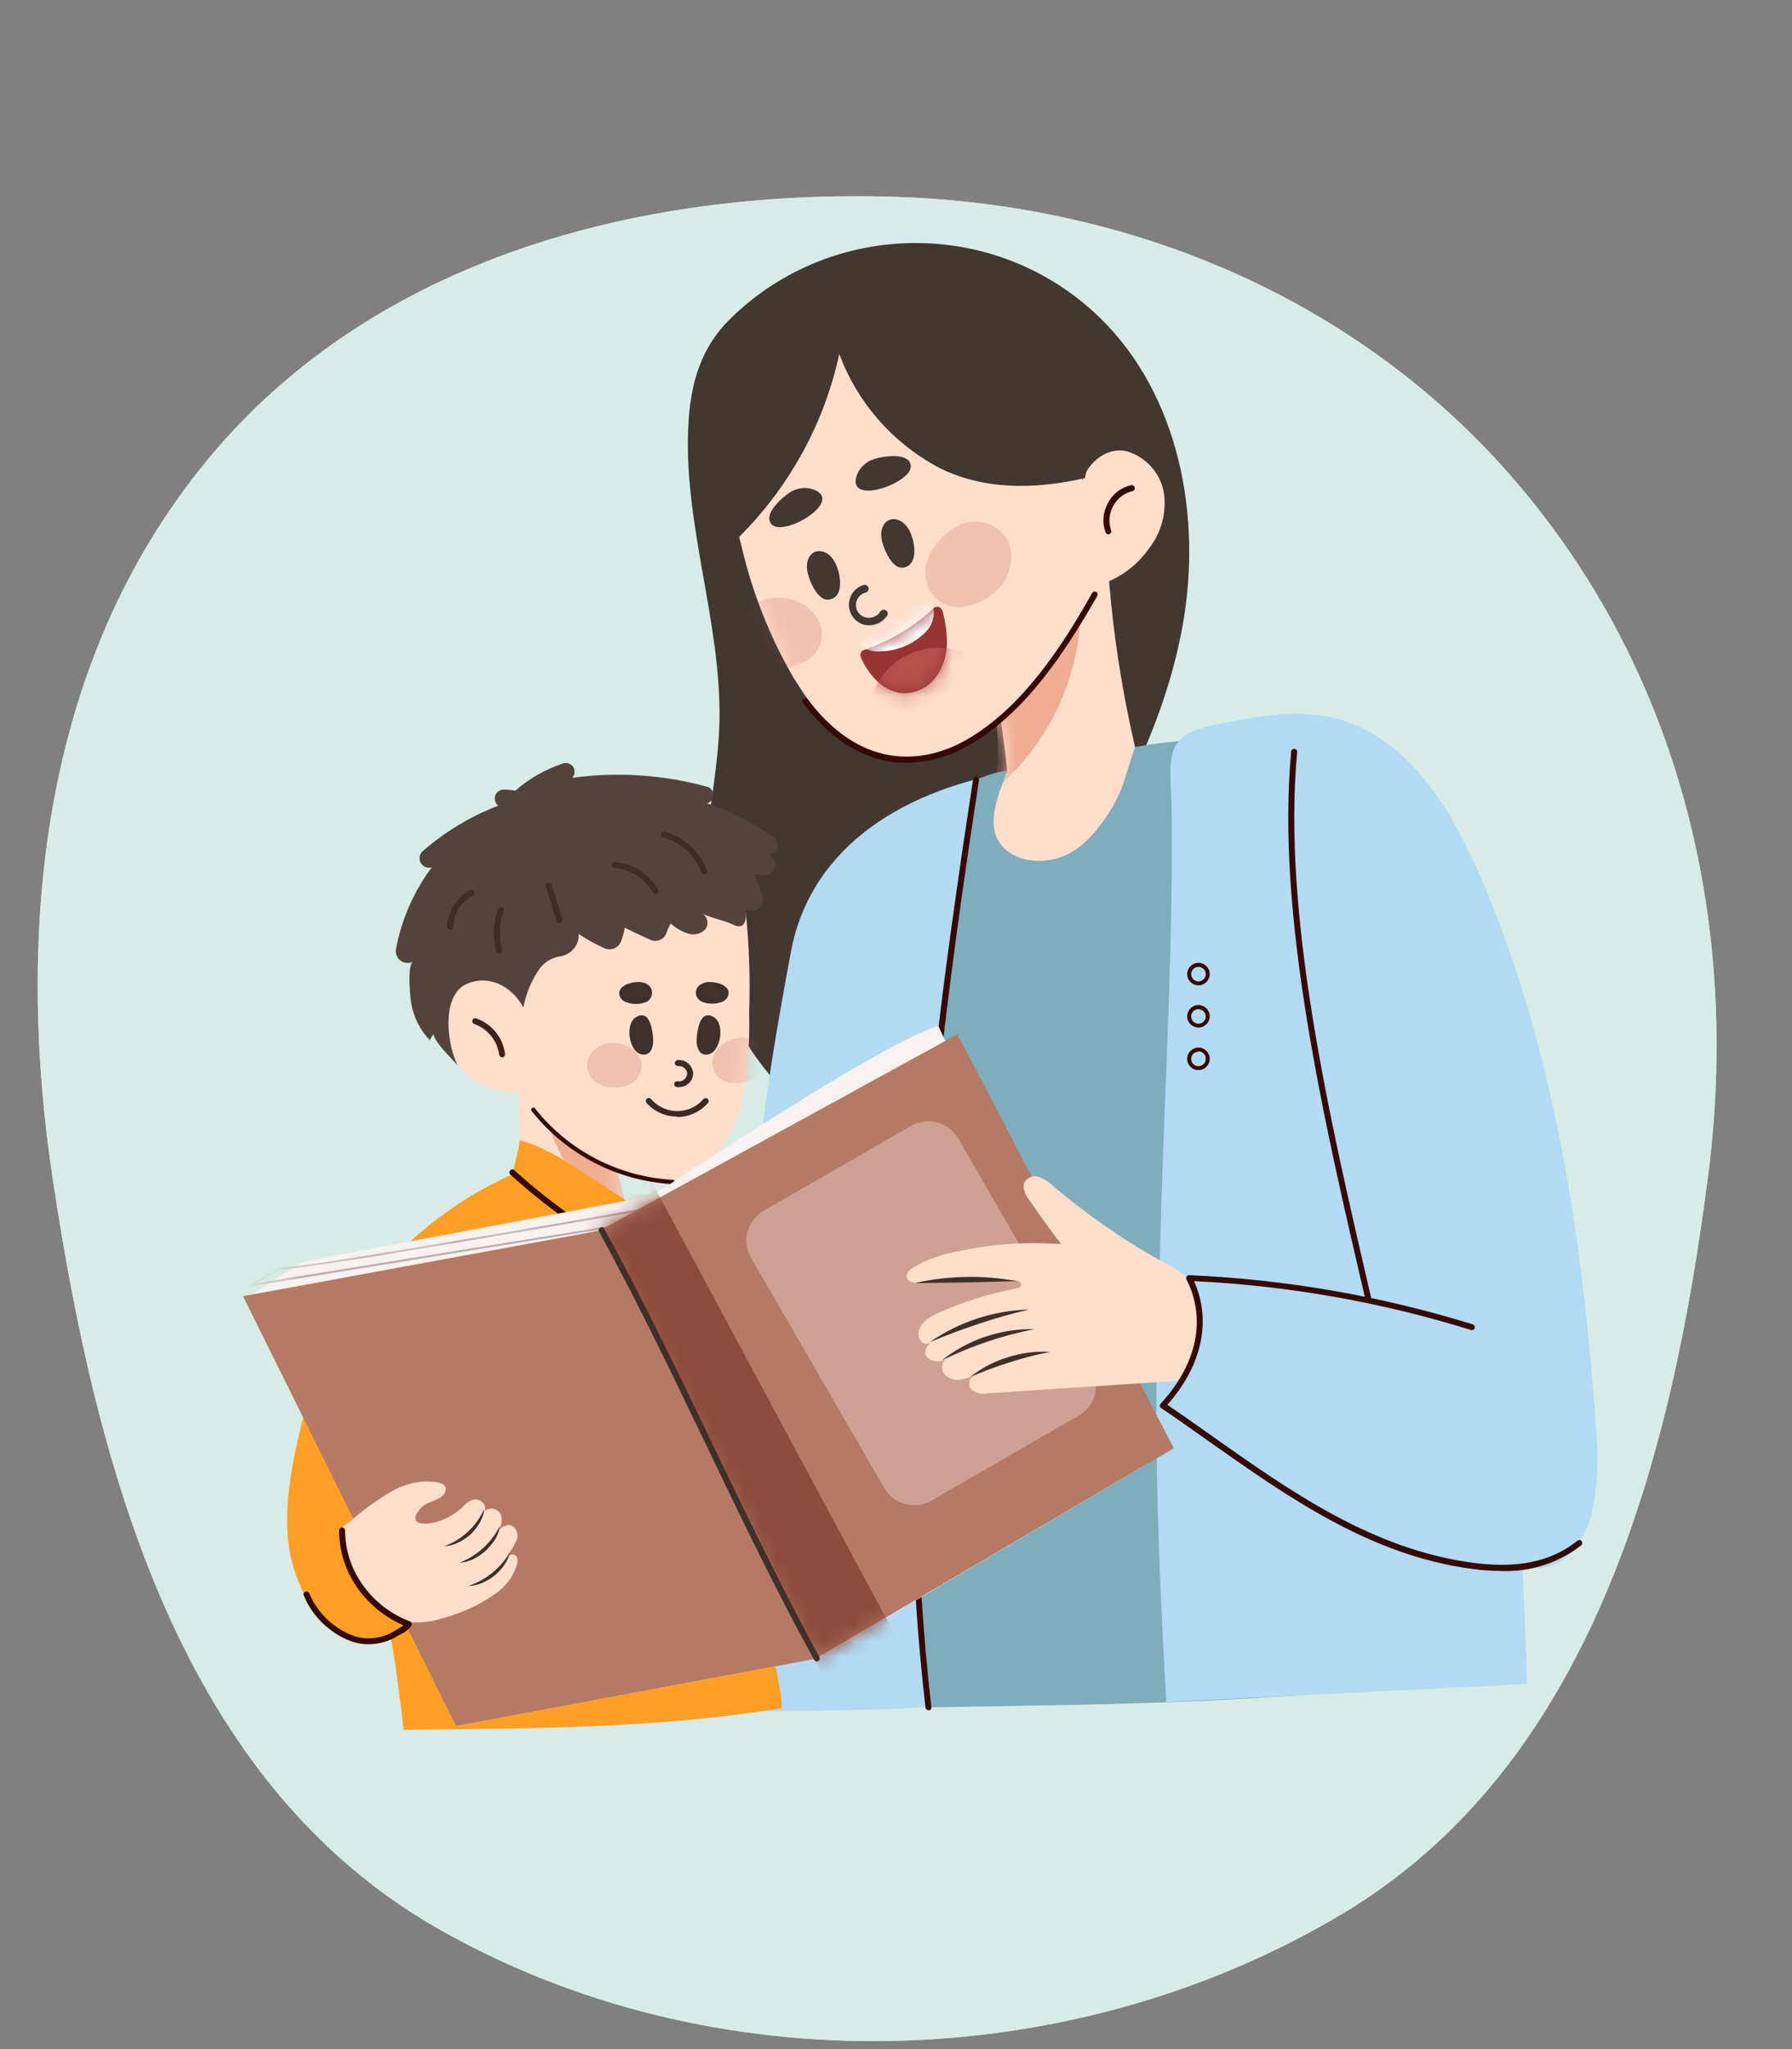 <svg width="112" height="128" viewBox="0 0 112 128" fill="none" xmlns="http://www.w3.org/2000/svg">
<rect x="0" y="0" width="112" height="128" fill="#808080" stroke="none"/>
<path fill-rule="evenodd" clip-rule="evenodd" d="M55.806 12.293C71.038 12.74 85.438 18.93 95.168 30.589C105.145 42.544 108.733 57.946 106.766 73.357C104.476 91.298 99.429 110.329 83.809 119.6C66.815 129.686 44.548 130.263 27.378 120.475C11.301 111.309 6.062 91.925 3.306 73.706C0.861 57.541 2.77 40.648 13.418 28.191C23.707 16.156 39.924 11.827 55.806 12.293Z" fill="#D7ECE6"/>
<path fill-rule="evenodd" clip-rule="evenodd" d="M55.806 12.293C71.038 12.74 85.438 18.93 95.168 30.589C105.145 42.544 108.733 57.946 106.766 73.357C104.476 91.298 99.429 110.329 83.809 119.6C66.815 129.686 44.548 130.263 27.378 120.475C11.301 111.309 6.062 91.925 3.306 73.706C0.861 57.541 2.77 40.648 13.418 28.191C23.707 16.156 39.924 11.827 55.806 12.293Z" fill="#D7ECE6"/>
<path d="M65.485 57.545C69.282 51.813 72.755 45.709 73.937 38.943C75.118 32.176 73.674 24.687 68.785 19.89C62.348 13.597 52.04 13.614 45.624 19.929C43.862 21.661 43.187 23.835 43.038 26.3C42.626 32.626 45.123 38.844 44.964 45.179C44.855 48.991 43.773 52.743 43.927 56.564C44.324 63.658 48.841 69.865 55.48 72.439L59.813 67.341C62.532 64.109 63.143 61.069 65.485 57.544V57.545Z" fill="#423731"/>
<path d="M47.685 85.374C48.831 93.131 47.288 99.076 47.491 106.913C51.675 106.823 54.255 106.913 60.653 106.472C61.268 87.795 62.802 69.761 63.417 51.09C63.417 50.594 63.507 48.615 63.61 48.12C55.605 49.451 50.543 53.491 49.432 59.446C47.7 68.826 46.4 76.657 47.685 85.374Z" fill="#B2DAF3"/>
<path d="M62.935 48.145C62.896 47.279 62.692 46.165 62.553 44.887L62.251 45.17C61.654 45.71 60.986 46.166 60.265 46.526C58.28 47.516 55.799 47.936 53.813 46.833C51.997 45.843 50.662 44.066 49.595 42.333C48.108 39.77 47.013 37.001 46.344 34.116C46.135 33.324 45.946 32.522 45.773 31.72C44.935 27.874 46.766 23.651 49.972 21.389C53.315 19.149 57.607 18.878 61.208 20.676C64.756 22.55 67.164 26.033 67.659 30.007C68.037 28.824 69.233 27.894 70.439 28.195C71.663 28.56 72.566 29.598 72.756 30.858C72.909 32.1 72.55 33.35 71.764 34.324C71.144 35.194 70.298 35.878 69.317 36.304C69.604 39.777 70.142 43.225 70.93 46.62C73.51 55.793 69.908 55.14 65.471 55.877C63.888 56.139 60.012 55.144 60.414 53.075C60.657 52.036 62.975 49.046 62.935 48.145Z" fill="#FFDECC"/>
<mask id="mask0_2207_6423" style="mask-type:luminance" maskUnits="userSpaceOnUse" x="45" y="19" width="28" height="37">
<path d="M62.935 48.145C62.896 47.279 62.692 46.165 62.553 44.887L62.251 45.17C61.654 45.71 60.986 46.166 60.265 46.526C58.28 47.516 55.799 47.936 53.813 46.833C51.997 45.843 50.662 44.066 49.595 42.333C48.108 39.77 47.013 37.001 46.344 34.116C46.135 33.324 45.946 32.522 45.773 31.72C44.935 27.874 46.766 23.651 49.972 21.389C53.315 19.149 57.607 18.878 61.208 20.676C64.756 22.55 67.164 26.033 67.659 30.007C68.037 28.824 69.233 27.894 70.439 28.195C71.663 28.56 72.566 29.598 72.756 30.858C72.909 32.1 72.55 33.35 71.764 34.324C71.144 35.194 70.298 35.878 69.317 36.304C69.604 39.777 70.142 43.225 70.93 46.62C73.51 55.793 69.908 55.14 65.471 55.877C63.888 56.139 60.012 55.144 60.414 53.075C60.657 52.036 62.975 49.046 62.935 48.145Z" fill="white"/>
</mask>
<g mask="url(#mask0_2207_6423)">
<path opacity="0.21" d="M62.098 32.879C60.515 32.013 58.857 33.191 58.128 34.592C57.339 36.077 58.227 38.057 60.113 37.923C60.908 37.829 61.651 37.482 62.232 36.934C63.428 35.899 63.681 33.746 62.099 32.879H62.098Z" fill="#B2524B"/>
<path opacity="0.21" d="M51.269 39.042C50.644 37.196 47.874 36.745 46.623 38.2C45.952 38.977 45.869 40.101 46.42 40.967C47.059 41.903 48.211 42.046 49.234 41.754C49.475 41.683 49.707 41.587 49.929 41.467C50.947 41.209 51.562 40.178 51.304 39.163C51.294 39.122 51.282 39.081 51.269 39.041L51.269 39.042Z" fill="#B2524B"/>
<path d="M62.28 45.071C64.209 43.222 65.957 41.195 67.501 39.017C67.178 43.03 65.257 46.748 62.166 49.337C62.397 47.927 62.435 46.492 62.28 45.071Z" fill="#EFAE92"/>
</g>
<path d="M57.139 34.235C57.112 33.849 57.007 33.472 56.831 33.126C56.166 31.924 54.812 32.359 55.124 33.79C55.244 34.325 55.769 35.577 56.465 35.458C57.031 35.359 57.184 34.805 57.14 34.235H57.139Z" fill="#423731"/>
<path d="M52.494 36.235C52.465 35.849 52.361 35.472 52.187 35.126C51.521 33.923 50.167 34.353 50.48 35.789C50.599 36.324 51.125 37.576 51.82 37.452C52.411 37.359 52.54 36.804 52.495 36.235H52.494Z" fill="#423731"/>
<path d="M54.31 39.061C54.199 39.061 54.087 39.046 53.978 39.016C53.293 38.812 52.904 38.091 53.11 37.408C53.235 36.991 53.562 36.666 53.978 36.542C54.11 36.507 54.245 36.584 54.281 36.715C54.315 36.848 54.235 36.983 54.103 37.017H54.102C53.672 37.126 53.411 37.563 53.521 37.992C53.594 38.276 53.817 38.499 54.102 38.571C54.455 38.656 54.824 38.509 55.021 38.205C55.093 38.089 55.245 38.051 55.363 38.12C55.479 38.188 55.519 38.337 55.451 38.453C55.45 38.454 55.448 38.456 55.448 38.457C55.196 38.837 54.768 39.065 54.311 39.061H54.31Z" fill="#423731"/>
<path d="M54.007 40.596C55.618 40.052 57.093 39.167 58.33 38.002C58.468 37.87 58.688 37.874 58.821 38.012C58.861 38.053 58.89 38.105 58.905 38.16C59.076 38.772 59.169 39.401 59.183 40.036C59.21 40.862 58.957 41.673 58.463 42.338C57.949 43.004 57.13 43.364 56.29 43.294C55.692 43.194 55.144 42.9 54.731 42.457C54.335 42.048 54.017 41.57 53.794 41.047C53.724 40.871 53.811 40.673 53.986 40.603C53.993 40.601 54 40.598 54.007 40.596Z" fill="#963432"/>
<mask id="mask1_2207_6423" style="mask-type:luminance" maskUnits="userSpaceOnUse" x="53" y="37" width="7" height="7">
<path d="M54.007 40.596C55.618 40.052 57.093 39.167 58.33 38.002C58.468 37.87 58.688 37.874 58.821 38.012C58.861 38.053 58.89 38.105 58.905 38.16C59.076 38.772 59.169 39.401 59.183 40.036C59.21 40.862 58.957 41.673 58.463 42.338C57.949 43.004 57.13 43.364 56.29 43.294C55.692 43.194 55.144 42.9 54.731 42.457C54.335 42.048 54.017 41.57 53.794 41.047C53.724 40.871 53.811 40.673 53.986 40.603C53.993 40.601 54 40.598 54.007 40.596Z" fill="white"/>
</mask>
<g mask="url(#mask1_2207_6423)">
<path d="M57.867 37.041C57.176 36.373 56.077 36.373 55.386 37.041C55.346 37.086 55.307 37.12 55.267 37.16L55.103 37.235L55.019 37.26H54.904C53.955 37.209 53.144 37.935 53.092 38.882C53.042 39.83 53.77 40.639 54.719 40.69C54.781 40.693 54.843 40.693 54.904 40.69C56.018 40.703 57.089 40.261 57.867 39.467C58.532 38.794 58.532 37.714 57.867 37.041Z" fill="white"/>
<path d="M60.846 41.036C58.734 39.84 56.05 40.579 54.851 42.685C54.696 42.956 54.571 43.243 54.478 43.541C54.24 44.457 54.781 45.394 55.694 45.649C56.612 45.883 57.552 45.356 57.828 44.452C57.966 44.008 58.439 43.76 58.884 43.898C58.958 43.921 59.028 43.954 59.093 43.997C61.064 45.056 62.83 42.096 60.845 41.036H60.846Z" fill="#B2524B"/>
</g>
<path d="M56.663 28.671C56.166 28.355 55.174 28.527 54.742 28.646C54.251 28.761 53.837 29.087 53.611 29.537C52.649 31.74 57.17 30.166 56.917 29.042C56.89 28.888 56.797 28.752 56.664 28.671H56.663Z" fill="#423731"/>
<path d="M48.082 32.305C48.147 31.736 48.926 31.062 49.279 30.82C49.683 30.522 50.198 30.415 50.688 30.528C53.021 31.186 48.922 33.642 48.207 32.731C48.107 32.613 48.062 32.458 48.083 32.305H48.082Z" fill="#423731"/>
<path d="M69.312 33.373C69.222 33.392 69.132 33.344 69.098 33.26C68.873 32.659 68.927 31.989 69.247 31.433C69.534 30.856 70.07 30.443 70.701 30.309C70.802 30.291 70.899 30.357 70.918 30.457C70.944 30.549 70.889 30.645 70.797 30.67C70.788 30.672 70.779 30.674 70.77 30.675C69.749 30.941 69.138 31.982 69.404 33.001C69.415 33.041 69.427 33.082 69.44 33.121C69.48 33.214 69.438 33.321 69.344 33.362C69.343 33.362 69.342 33.362 69.341 33.363L69.311 33.373L69.312 33.373Z" fill="#360A03"/>
<path d="M52.457 22.112C53.568 25.11 55.73 27.605 58.542 29.137C61.331 30.622 64.681 30.592 67.773 29.869C68.046 29.805 67.773 26.192 67.703 25.79C67.577 24.299 67.146 22.848 66.438 21.528C64.859 18.79 61.594 17.073 58.497 16.87C51.365 16.473 42.824 21.121 43.137 29.042C43.296 31.143 43.681 33.22 44.283 35.24C48.444 31.935 51.332 27.297 52.457 22.112Z" fill="#423731"/>
<path d="M46.633 57.203C46.83 59.208 46.892 61.224 46.821 63.237C46.871 65.062 46.733 66.887 46.409 68.682C46.062 70.489 45.061 72.104 43.595 73.222C42.31 74.117 40.349 73.964 38.498 73.128C38.682 74.484 38.995 75.602 38.995 76.939C37.069 76.103 34.603 75.226 32.672 74.385C32.37 74.251 32.474 68.549 32.374 68.019C32.479 68.578 30.484 67.989 30.186 67.85C29.207 67.344 28.45 66.494 28.061 65.464C27.203 63.395 27.347 60.722 30.573 60.89C31.693 60.947 32.606 61.81 32.721 62.925C32.131 57.514 38.28 54.386 42.98 54.871C44.349 55.014 46.454 55.549 46.633 57.203V57.203Z" fill="#FFDECC"/>
<mask id="mask2_2207_6423" style="mask-type:luminance" maskUnits="userSpaceOnUse" x="27" y="54" width="20" height="23">
<path d="M46.633 57.203C46.83 59.208 46.892 61.224 46.821 63.237C46.871 65.062 46.733 66.887 46.409 68.682C46.062 70.489 45.061 72.104 43.595 73.222C42.31 74.117 40.349 73.964 38.498 73.128C38.682 74.484 38.995 75.602 38.995 76.939C37.069 76.103 34.603 75.226 32.672 74.385C32.37 74.251 32.474 68.549 32.374 68.019C32.479 68.578 30.484 67.989 30.186 67.85C29.207 67.344 28.45 66.494 28.061 65.464C27.203 63.395 27.347 60.722 30.573 60.89C31.693 60.947 32.606 61.81 32.721 62.925C32.131 57.514 38.28 54.386 42.98 54.871C44.349 55.014 46.454 55.549 46.633 57.203V57.203Z" fill="white"/>
</mask>
<g mask="url(#mask2_2207_6423)">
<path d="M38.597 73.291C37.126 72.439 35.709 71.499 34.353 70.475C35.142 72.923 36.871 74.96 39.163 76.138C39.113 75.167 38.922 74.208 38.597 73.291Z" fill="#EFAE92"/>
<path opacity="0.21" d="M36.74 66.886C37.033 67.876 38.229 68.098 39.093 67.826C39.783 67.67 40.215 66.986 40.059 66.298C40.001 66.044 39.867 65.814 39.674 65.638C39.311 65.337 38.86 65.163 38.389 65.143C37.451 65.089 36.449 65.871 36.741 66.886H36.74Z" fill="#B2524B"/>
<path opacity="0.21" d="M47.88 66.168C47.85 67.222 46.758 67.702 45.83 67.653C45.123 67.669 44.538 67.109 44.522 66.404C44.516 66.145 44.59 65.889 44.733 65.673C45.015 65.3 45.41 65.027 45.86 64.895C46.753 64.588 47.915 65.103 47.88 66.167V66.168Z" fill="#B2524B"/>
<path d="M31.382 66.049C31.288 66.049 31.209 65.98 31.198 65.886C31.081 65.005 30.479 64.264 29.64 63.966C29.544 63.931 29.493 63.825 29.526 63.728C29.558 63.633 29.663 63.581 29.759 63.614C30.738 63.951 31.439 64.815 31.565 65.842C31.579 65.942 31.509 66.035 31.409 66.049C31.407 66.049 31.404 66.049 31.401 66.049H31.381H31.382Z" fill="#3E2219"/>
</g>
<path d="M62.934 48.145C62.518 49.348 61.719 51.115 62.309 52.357C62.9 53.599 64.419 53.932 65.674 53.713C67.287 53.431 68.363 52.189 69.233 50.887C70.225 49.402 70.359 48.323 70.935 46.66C73.462 46.22 76.029 46.054 78.593 46.165C77.152 66.106 77.995 86.147 81.104 105.898C72.806 106.492 66.483 106.492 58.027 106.655C56.358 87.305 57.361 67.817 61.004 48.739C61.609 48.431 62.262 48.23 62.935 48.144L62.934 48.145Z" fill="#7EADBC"/>
<path d="M72.284 86.117C72.343 82.256 72.482 79.187 72.497 78.409C72.631 72.291 72.959 66.178 73.127 60.059C73.217 56.872 73.266 53.684 73.222 50.496C73.177 47.452 72.571 45.967 75.897 45.278C78.378 44.783 81.018 44.244 83.495 44.882C87.793 45.981 90.482 50.184 92.284 54.223C97.163 65.168 98.963 77.607 99.768 89.477C99.93 91.187 99.829 92.912 99.465 94.591C98.969 96.571 97.446 98.447 95.177 97.819C95.177 98.541 95.46 105.195 95.451 105.195C88.606 105.536 79.738 105.972 72.894 106.318C72.894 106.318 72.15 94.433 72.284 86.117Z" fill="#B2DAF3"/>
<path d="M58.026 106.823C57.931 106.823 57.85 106.75 57.842 106.655C55.728 88.339 57.5 70.217 60.82 48.669C60.832 48.569 60.924 48.497 61.025 48.51C61.028 48.51 61.031 48.511 61.034 48.511C61.134 48.529 61.202 48.623 61.187 48.724C57.877 70.248 56.106 88.325 58.21 106.641C58.224 106.739 58.156 106.829 58.058 106.843C58.054 106.843 58.05 106.844 58.046 106.844L58.026 106.824V106.823Z" fill="#360A03"/>
<path d="M74.904 61.55C74.515 61.55 74.199 61.235 74.199 60.847C74.199 60.459 74.515 60.144 74.904 60.144C75.293 60.144 75.609 60.459 75.609 60.847C75.609 60.848 75.609 60.85 75.609 60.852C75.606 61.238 75.292 61.55 74.904 61.55ZM74.904 60.396C74.652 60.396 74.448 60.6 74.448 60.851C74.448 61.103 74.652 61.306 74.904 61.306C75.156 61.306 75.36 61.102 75.36 60.851C75.36 60.599 75.156 60.396 74.904 60.396Z" fill="#360A03"/>
<path d="M74.904 64.188C74.515 64.188 74.199 63.873 74.199 63.485C74.199 63.097 74.515 62.782 74.904 62.782C75.293 62.782 75.609 63.097 75.609 63.485C75.609 63.873 75.293 64.188 74.904 64.188ZM74.904 63.035C74.652 63.035 74.448 63.239 74.448 63.49C74.448 63.742 74.652 63.946 74.905 63.946C75.157 63.946 75.361 63.742 75.361 63.49C75.361 63.488 75.361 63.487 75.361 63.484C75.353 63.239 75.151 63.044 74.905 63.044V63.034L74.904 63.035Z" fill="#360A03"/>
<path d="M74.904 66.846C74.515 66.846 74.199 66.531 74.199 66.143C74.199 65.755 74.515 65.44 74.904 65.44C75.293 65.44 75.609 65.755 75.609 66.143C75.606 66.531 75.292 66.843 74.904 66.846ZM74.904 65.693C74.652 65.693 74.448 65.897 74.448 66.148C74.448 66.4 74.652 66.603 74.905 66.603C75.157 66.603 75.361 66.399 75.361 66.148C75.361 66.146 75.361 66.145 75.361 66.142C75.369 65.891 75.171 65.681 74.92 65.673C74.915 65.673 74.909 65.673 74.905 65.673V65.693H74.904Z" fill="#360A03"/>
<path d="M25.228 108.056C33.302 107.962 40.667 108.007 48.86 106.709C48.86 102.309 41.342 82.999 40.82 80.27C40.269 77.36 40.076 75.553 38.696 74.697C36.875 73.569 34.562 71.766 32.482 71.231C32.413 71.964 32.139 72.603 32.075 73.335C25.313 76.322 20.359 82.316 18.711 89.508C18.041 92.438 17.48 95.621 18.512 98.418C19.545 101.214 20.959 103.081 24.314 102.274C24.314 102.304 24.403 101.032 25.227 108.056H25.228Z" fill="#FF9F25"/>
<path d="M38.607 78.172C38.578 78.179 38.547 78.179 38.517 78.172C36.151 76.824 33.94 75.222 31.922 73.395C31.836 73.338 31.812 73.221 31.869 73.134C31.927 73.048 32.044 73.024 32.131 73.082C32.148 73.093 32.163 73.107 32.175 73.123C34.171 74.931 36.36 76.517 38.701 77.85C38.79 77.899 38.822 78.011 38.773 78.099C38.773 78.1 38.771 78.101 38.771 78.103C38.73 78.151 38.67 78.176 38.607 78.172Z" fill="#360A03"/>
<path d="M32.712 62.931C32.878 62.039 33.237 61.194 33.764 60.456C34.064 60.083 34.489 59.832 34.96 59.748C35.671 59.668 36.199 59.055 36.171 58.342C36.685 58.688 37.227 58.987 37.793 59.238C38.185 59.403 38.636 59.222 38.802 58.831C38.807 58.82 38.812 58.808 38.816 58.797C38.921 58.523 38.999 58.24 39.048 57.95C39.491 58.178 40.081 58.446 40.637 58.703C41.009 58.876 41.452 58.716 41.627 58.344C41.642 58.313 41.654 58.28 41.664 58.247C41.728 58.052 41.816 57.865 41.927 57.693C42.216 57.955 42.553 58.158 42.919 58.291C43.307 58.446 43.748 58.364 44.056 58.084C44.299 57.801 44.267 57.377 43.984 57.134C43.968 57.12 43.95 57.106 43.932 57.093C44.552 57.366 45.242 57.494 45.863 57.772C45.963 57.827 46.075 57.859 46.19 57.865C46.627 57.865 46.687 57.212 46.562 56.786C46.909 56.995 47.361 56.885 47.571 56.539C47.676 56.365 47.705 56.155 47.649 55.96C47.517 55.495 47.351 55.04 47.153 54.598C47.32 54.606 47.486 54.627 47.649 54.662C48.023 54.724 48.375 54.473 48.438 54.101C48.49 53.79 48.322 53.484 48.032 53.36C48.352 53.357 48.61 53.096 48.608 52.776C48.607 52.589 48.514 52.413 48.359 52.306C47.083 51.402 45.683 50.687 44.2 50.182C44.487 50.098 44.65 49.797 44.566 49.511C44.513 49.337 44.376 49.2 44.2 49.147C41.455 48.392 38.585 48.202 35.764 48.588C35.972 48.367 35.962 48.019 35.74 47.811C35.591 47.671 35.376 47.626 35.183 47.692C34.088 48.056 33.076 48.633 32.205 49.39C31.969 49.348 31.73 49.325 31.491 49.321C31.181 49.316 30.926 49.563 30.922 49.872C30.919 50.05 31.002 50.218 31.144 50.325C29.403 50.994 27.796 51.965 26.394 53.191C26.161 53.423 26.16 53.799 26.392 54.031C26.547 54.186 26.775 54.244 26.985 54.181C25.853 55.697 25.087 57.451 24.746 59.309C24.687 59.712 24.966 60.087 25.37 60.146C25.537 60.17 25.707 60.137 25.853 60.052C25.421 60.191 25.635 62.285 25.694 62.616C25.833 63.505 26.242 64.331 26.865 64.982C26.915 64.809 27.059 64.69 27.113 64.552C26.974 64.909 28.369 66.299 28.602 66.532C28.002 65.448 27.5 62.26 29.133 61.478C30.543 60.84 31.977 61.592 32.711 62.928L32.712 62.931Z" fill="#56423C"/>
<path d="M40.777 64.485C40.688 63.881 40.435 63.114 39.74 63.544C39.046 63.975 39.313 65.663 40.063 65.856C40.668 66.014 40.847 65.39 40.822 64.925C40.817 64.811 40.802 64.652 40.777 64.484V64.485Z" fill="#3F302A"/>
<path d="M43.586 64.485C43.676 63.881 43.929 63.114 44.623 63.544C45.318 63.975 45.05 65.663 44.295 65.856C43.695 66.014 43.516 65.39 43.541 64.925C43.547 64.811 43.562 64.652 43.586 64.484V64.485Z" fill="#3F302A"/>
<path d="M40.568 61.57C40.361 61.398 40.092 61.317 39.824 61.347C39.441 61.347 38.777 61.536 38.702 61.985C38.687 62.245 38.841 62.485 39.085 62.58C39.508 62.761 39.986 62.761 40.41 62.58C40.568 62.496 40.685 62.351 40.732 62.179C40.792 61.962 40.73 61.728 40.569 61.57H40.568Z" fill="#3F302A"/>
<path d="M43.665 61.589C43.869 61.414 44.135 61.327 44.404 61.346C44.786 61.346 45.456 61.51 45.535 61.96C45.558 62.218 45.412 62.462 45.173 62.564C44.748 62.742 44.268 62.742 43.843 62.564C43.685 62.48 43.566 62.338 43.511 62.168C43.459 61.962 43.517 61.743 43.665 61.588V61.589Z" fill="#3F302A"/>
<path d="M42.443 67.905H42.284C42.185 67.883 42.121 67.787 42.14 67.688C42.159 67.589 42.255 67.523 42.355 67.543C42.358 67.543 42.361 67.544 42.363 67.544C42.504 67.566 42.646 67.526 42.755 67.435C42.869 67.348 42.94 67.216 42.949 67.074C42.942 66.933 42.875 66.802 42.765 66.713C42.657 66.619 42.515 66.576 42.373 66.594C42.269 66.596 42.182 66.514 42.18 66.41C42.178 66.328 42.23 66.254 42.309 66.227C42.558 66.187 42.813 66.26 43.004 66.426C43.2 66.586 43.317 66.826 43.321 67.079C43.312 67.332 43.191 67.568 42.989 67.722C42.833 67.843 42.64 67.907 42.443 67.905Z" fill="#3D2922"/>
<path d="M42.31 69.752C41.586 69.749 40.898 69.44 40.414 68.901C40.344 68.828 40.344 68.712 40.414 68.639C40.486 68.567 40.601 68.565 40.674 68.635C40.676 68.636 40.677 68.638 40.678 68.639C41.443 69.548 42.802 69.666 43.713 68.903C43.807 68.824 43.894 68.738 43.973 68.644C44.05 68.574 44.169 68.579 44.24 68.655C44.296 68.717 44.305 68.809 44.261 68.882C43.784 69.439 43.09 69.765 42.356 69.778L42.311 69.753L42.31 69.752Z" fill="#3D2922"/>
<path d="M40.955 55.818C40.887 55.82 40.824 55.783 40.792 55.724C40.288 54.865 39.398 54.302 38.405 54.214C38.302 54.206 38.225 54.118 38.231 54.016C38.241 53.915 38.328 53.839 38.429 53.842C39.55 53.932 40.555 54.567 41.114 55.54C41.17 55.622 41.147 55.733 41.066 55.788C41.034 55.809 40.995 55.82 40.956 55.818H40.955Z" fill="#3D2C28"/>
<path d="M44.021 54.62C43.944 54.62 43.876 54.572 43.847 54.501C43.433 53.438 42.547 52.628 41.451 52.308C41.353 52.282 41.295 52.181 41.321 52.084C41.321 52.083 41.321 52.082 41.321 52.08C41.353 51.982 41.455 51.925 41.554 51.951C42.763 52.307 43.738 53.201 44.195 54.372C44.231 54.469 44.183 54.577 44.086 54.615L44.021 54.62Z" fill="#3D2C28"/>
<path d="M34.964 57.678C34.882 57.678 34.81 57.623 34.786 57.545L34.131 55.407C34.087 55.312 34.128 55.201 34.223 55.157C34.318 55.114 34.43 55.155 34.473 55.249C34.48 55.265 34.486 55.281 34.488 55.298L35.143 57.437C35.172 57.535 35.117 57.638 35.019 57.669L34.964 57.678Z" fill="#3D2C28"/>
<path d="M31.194 59.55C31.111 59.551 31.038 59.496 31.015 59.417C30.771 58.541 30.818 57.61 31.149 56.763C31.186 56.669 31.292 56.623 31.387 56.659C31.482 56.693 31.531 56.798 31.497 56.894C31.497 56.894 31.496 56.896 31.495 56.897C31.192 57.669 31.149 58.518 31.372 59.317C31.402 59.411 31.351 59.511 31.257 59.542C31.254 59.543 31.251 59.544 31.248 59.545L31.193 59.55H31.194Z" fill="#3D2C28"/>
<path d="M28.117 58.084C28.015 58.082 27.935 57.998 27.938 57.897C27.938 57.895 27.938 57.893 27.938 57.892C27.988 56.931 28.533 56.065 29.377 55.6C29.468 55.556 29.577 55.591 29.625 55.679C29.674 55.765 29.644 55.873 29.559 55.922C29.556 55.924 29.553 55.925 29.55 55.927C28.823 56.331 28.355 57.078 28.309 57.907C28.307 58.008 28.223 58.088 28.121 58.086C28.12 58.086 28.117 58.086 28.116 58.086L28.117 58.084Z" fill="#3D2C28"/>
<path d="M42.053 73.969C38.587 73.781 35.371 72.115 33.224 69.395C33.183 69.341 33.194 69.262 33.249 69.221C33.293 69.174 33.369 69.171 33.417 69.216C33.418 69.218 33.42 69.22 33.422 69.221C35.522 71.885 38.67 73.516 42.062 73.701C42.131 73.701 42.186 73.756 42.186 73.825C42.186 73.893 42.131 73.948 42.062 73.948L42.053 73.968V73.969Z" fill="#360A03"/>
<path d="M37.522 76.86C37.522 76.86 54.619 65.262 58.639 64.084L71.765 91.413L51.05 103.606L37.522 76.86Z" fill="#F7F1F0"/>
<path d="M40.757 74.707L19 78.79L15.719 80.87L28.503 107.818L51.05 103.606L56.052 100.636L40.757 74.707Z" fill="#F7F1F0"/>
<mask id="mask3_2207_6423" style="mask-type:luminance" maskUnits="userSpaceOnUse" x="15" y="74" width="42" height="34">
<path d="M40.757 74.707L19 78.79L15.719 80.87L28.503 107.818L51.05 103.606L56.052 100.636L40.757 74.707Z" fill="white"/>
</mask>
<g mask="url(#mask3_2207_6423)">
<path d="M15.72 80.335C15.692 80.334 15.668 80.317 15.66 80.29C15.65 80.263 15.66 80.232 15.685 80.216L17.447 79.167C17.467 79.157 17.491 79.157 17.511 79.167C18.062 79.355 34.464 76.503 40.747 75.39C40.774 75.385 40.801 75.4 40.811 75.425C40.829 75.447 40.829 75.478 40.811 75.499L39.784 76.435H39.754L15.729 80.336H15.72V80.335ZM17.497 79.286L16.008 80.157L39.681 76.331L40.559 75.573C37.522 76.069 19.353 79.286 17.576 79.286H17.497Z" fill="#BCACAA"/>
</g>
<path d="M37.352 76.935L59.838 64.609L73.367 90.469L50.865 103.68L37.352 76.935Z" fill="#B47A66"/>
<mask id="mask4_2207_6423" style="mask-type:luminance" maskUnits="userSpaceOnUse" x="37" y="64" width="37" height="40">
<path d="M37.352 76.935L59.838 64.609L73.367 90.469L50.865 103.68L37.352 76.935Z" fill="white"/>
</mask>
<g mask="url(#mask4_2207_6423)">
<path d="M39.938 72.351L56.925 103.963L52.316 106.318L35.084 73.811L39.938 72.351Z" fill="#8E4C3C"/>
</g>
<path d="M37.535 76.86L51.049 103.606L28.503 107.818L15.188 80.969L37.535 76.86Z" fill="#B47A66"/>
<path d="M47.729 75.634L56.943 70.327C57.973 69.734 59.292 70.087 59.886 71.114L68.211 85.497C68.806 86.523 68.452 87.839 67.423 88.432L58.208 93.738C57.179 94.331 55.86 93.978 55.266 92.952L46.94 78.569C46.346 77.542 46.699 76.227 47.729 75.634Z" fill="#CE9F93"/>
<path d="M51.049 103.789C50.98 103.788 50.918 103.75 50.886 103.69C48.434 99.235 46.265 94.69 44.166 90.325C42.066 85.959 39.903 81.444 37.456 76.959C37.393 76.877 37.41 76.758 37.493 76.696C37.575 76.633 37.694 76.65 37.757 76.732C37.768 76.747 37.777 76.763 37.783 76.781C40.234 81.26 42.404 85.78 44.503 90.146C46.603 94.512 48.766 99.026 51.213 103.511C51.261 103.6 51.227 103.711 51.138 103.759C51.112 103.777 51.081 103.788 51.048 103.788L51.049 103.789Z" fill="#3F302A"/>
<path d="M74.017 79.632C73.686 79.395 73.338 79.182 72.974 78.998C70.413 77.597 68.002 75.938 65.778 74.048C65.542 73.816 65.26 73.638 64.949 73.523C64.63 73.41 64.275 73.516 64.071 73.785C63.843 74.151 64.071 74.617 64.334 74.969C64.974 75.904 65.634 76.82 66.319 77.716C64.092 77.551 61.852 77.717 59.674 78.211C58.742 78.378 57.849 78.713 57.039 79.201C56.84 79.334 56.627 79.532 56.667 79.77C56.716 80.092 57.164 80.161 57.471 80.151L63.327 79.973C63.551 79.973 63.863 80.057 63.824 80.275C63.789 80.404 63.635 80.458 63.507 80.488C61.771 80.819 60.082 81.356 58.474 82.087C57.948 82.349 57.382 82.77 57.402 83.354C57.402 83.548 57.491 83.731 57.645 83.85C57.8 83.973 58.021 83.973 58.176 83.85C57.859 84.132 57.65 84.627 58.077 84.894C58.381 85.064 58.748 85.085 59.069 84.948C58.819 85.21 58.819 85.622 59.069 85.884C59.321 86.13 59.674 86.242 60.022 86.185C60.369 86.128 60.704 86.014 61.014 85.849C60.693 85.941 60.507 86.275 60.6 86.596C60.616 86.652 60.64 86.706 60.671 86.755C60.956 87.02 61.355 87.126 61.733 87.037L72.954 86.295C73.221 86.3 73.486 86.239 73.723 86.117C73.923 85.97 74.084 85.776 74.19 85.552C74.783 84.467 75.091 83.249 75.083 82.013C75.111 81.396 74.96 80.784 74.646 80.251C74.473 80.01 74.26 79.801 74.016 79.632H74.017Z" fill="#FFDECC"/>
<path d="M31.724 97.254C31.814 97.127 31.977 97.073 32.125 97.121C32.661 97.28 32.071 98.344 31.907 98.606C31.629 99.011 31.273 99.359 30.86 99.626C29.886 100.293 28.803 100.787 27.66 101.086C26.786 101.375 25.851 101.43 24.95 101.245C24.111 100.991 23.379 100.469 22.865 99.76C22.355 99.063 21.978 98.277 21.753 97.443C21.614 96.977 21.505 96.502 21.426 96.022C21.39 95.881 21.371 95.737 21.371 95.591C21.371 95.304 21.724 95.171 21.917 95.002C22.621 94.389 23.375 93.835 24.17 93.344C24.865 92.887 25.664 92.611 26.493 92.542C26.851 92.542 28.031 92.502 27.848 93.136C27.739 93.522 27.303 93.671 26.97 93.809C26.542 93.928 26.189 94.231 26.008 94.636C25.962 94.726 25.95 94.83 25.973 94.928C26.017 95.047 26.124 95.131 26.251 95.145C27.159 95.323 28.394 94.7 28.985 94.057C29.337 93.675 29.908 93.458 30.26 93.972C30.352 94.138 30.352 94.34 30.26 94.507C30.172 94.672 30.05 94.818 29.902 94.933C29.985 94.735 30.109 94.556 30.265 94.408C30.426 94.262 30.648 94.205 30.86 94.255C31.59 94.463 31.397 95.339 31.069 95.685C31.233 95.463 31.477 95.313 31.749 95.265C32.245 95.265 32.449 95.804 32.285 96.21C32.122 96.616 31.888 96.884 31.709 97.235L31.724 97.255L31.724 97.254Z" fill="#FFDECC"/>
<path d="M85.541 81.4C85.454 81.4 85.379 81.341 85.358 81.256C82.723 69.955 79.74 57.149 80.702 46.922C80.725 46.821 80.827 46.757 80.929 46.781C81.011 46.8 81.071 46.872 81.075 46.957C80.117 57.124 83.095 69.9 85.72 81.172C85.745 81.271 85.684 81.37 85.586 81.394C85.584 81.394 85.583 81.394 85.581 81.395L85.541 81.4V81.4Z" fill="#360A03"/>
<path d="M93.863 98.136C93.235 98.133 92.609 98.089 91.987 98.002C85.655 97.156 80.534 93.547 75.58 90.052C74.588 89.359 73.595 88.641 72.573 87.958C72.529 87.928 72.5 87.881 72.493 87.829C72.487 87.775 72.505 87.72 72.543 87.681C74.816 85.206 75.406 82.399 74.161 79.929C74.128 79.871 74.128 79.799 74.161 79.74C74.197 79.684 74.262 79.651 74.33 79.656C80.345 79.918 86.302 80.95 92.052 82.73C92.147 82.761 92.2 82.862 92.171 82.958C92.146 83.054 92.048 83.11 91.952 83.085C91.949 83.084 91.946 83.083 91.943 83.082C86.324 81.336 80.505 80.31 74.627 80.028C75.739 82.502 75.124 85.309 72.96 87.754C73.913 88.398 74.866 89.076 75.794 89.735C80.712 93.2 85.799 96.784 92.037 97.62C94.852 97.996 96.936 97.556 98.593 96.244C98.672 96.18 98.79 96.192 98.854 96.272C98.918 96.35 98.906 96.467 98.826 96.531C97.413 97.631 95.655 98.2 93.863 98.136Z" fill="#360A03"/>
<path d="M57.242 80.133C59.318 79.676 61.465 79.641 63.555 80.028L60.399 80.107L57.243 80.152V80.132L57.242 80.133Z" fill="#3F302A"/>
<path d="M58.145 83.816C59.963 82.562 62.108 81.862 64.318 81.801C63.271 82.048 62.229 82.34 61.207 82.682C60.184 83.024 59.167 83.39 58.174 83.816H58.145Z" fill="#3F302A"/>
<path d="M58.859 84.979C60.503 83.675 62.552 82.985 64.651 83.028C62.648 83.42 60.706 84.074 58.874 84.974L58.859 84.979Z" fill="#3F302A"/>
<path d="M60.631 86.023C61.328 85.463 62.126 85.043 62.984 84.785C63.833 84.507 64.727 84.393 65.619 84.449C64.763 84.618 63.918 84.837 63.087 85.107C62.253 85.363 61.435 85.668 60.636 86.018L60.631 86.023Z" fill="#3F302A"/>
<path d="M30.269 94.305C30.224 94.606 30.119 94.895 29.962 95.156C29.803 95.417 29.612 95.656 29.391 95.869C29.16 96.064 28.904 96.231 28.632 96.364C28.357 96.496 28.058 96.573 27.754 96.592C28.851 96.193 29.744 95.376 30.235 94.32L30.27 94.305H30.269Z" fill="#3F302A"/>
<path d="M31.238 95.403C31.179 95.696 31.064 95.975 30.9 96.225C30.734 96.472 30.54 96.7 30.319 96.903C30.089 97.096 29.838 97.262 29.57 97.398C29.299 97.523 29.008 97.599 28.711 97.621C29.792 97.201 30.684 96.402 31.218 95.373L31.238 95.403Z" fill="#3F302A"/>
<path d="M31.878 96.972C31.802 97.261 31.676 97.534 31.506 97.779C31.329 98.02 31.125 98.239 30.895 98.432C30.659 98.613 30.4 98.764 30.126 98.883C29.851 99 29.556 99.063 29.258 99.071C30.349 98.714 31.273 97.973 31.858 96.987L31.879 96.972H31.878Z" fill="#3F302A"/>
<path d="M23.034 102.71C22.687 102.71 22.342 102.657 22.012 102.551C20.645 102.052 19.548 101.009 18.985 99.671C18.944 99.578 18.985 99.47 19.077 99.428C19.077 99.428 19.078 99.428 19.079 99.428C19.174 99.39 19.282 99.431 19.327 99.522C19.847 100.768 20.866 101.738 22.136 102.201C22.993 102.469 23.925 102.344 24.682 101.859L24.841 101.769C24.94 101.71 25.099 101.621 25.218 101.532C24.105 101.048 23.138 100.28 22.419 99.304C21.625 98.232 21.195 96.934 21.193 95.601C21.193 95.498 21.277 95.413 21.381 95.413C21.484 95.416 21.565 95.499 21.565 95.601C21.572 96.849 21.975 98.062 22.716 99.067C23.445 100.069 24.45 100.838 25.61 101.279C25.66 101.299 25.7 101.336 25.724 101.384C25.744 101.431 25.744 101.485 25.724 101.532C25.549 101.78 25.309 101.973 25.029 102.091L24.88 102.175C24.328 102.523 23.688 102.708 23.034 102.71Z" fill="#360A03"/>
<path d="M56.647 47.65C54.702 47.65 52.394 46.813 50.195 43.917C50.133 43.833 50.151 43.717 50.234 43.655C50.316 43.594 50.431 43.611 50.491 43.693C50.491 43.693 50.492 43.693 50.492 43.694C54.393 48.843 58.701 47.189 60.373 46.229C63.847 44.248 66.329 40.472 68.26 37.041C68.31 36.953 68.424 36.921 68.513 36.972C68.601 37.023 68.633 37.136 68.582 37.224C66.597 40.69 64.115 44.521 60.562 46.55C59.373 47.246 58.025 47.625 56.647 47.65Z" fill="#360A03"/>
</svg>
